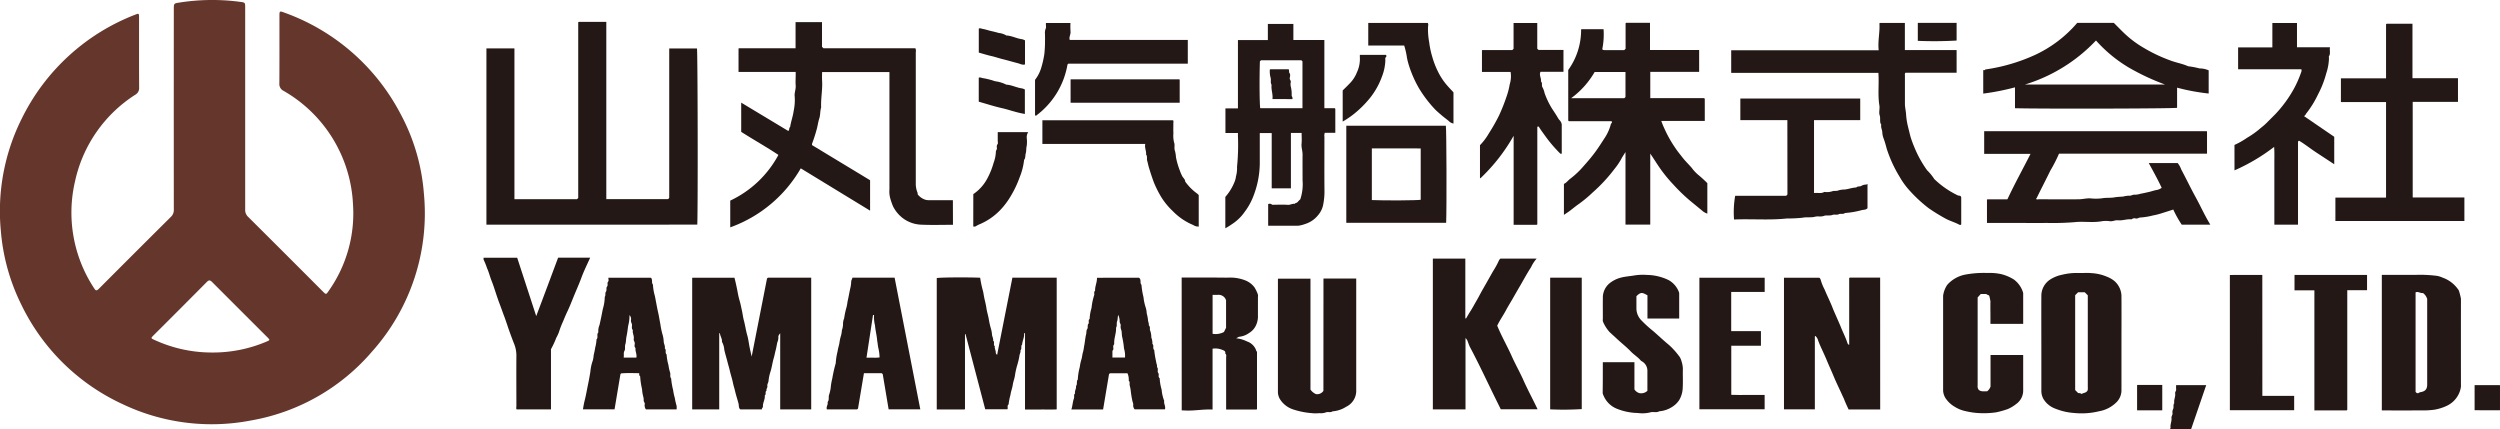 <svg xmlns="http://www.w3.org/2000/svg" viewBox="0 0 220 37.781">
  <defs>
    <style>
      .cls-1 {
        fill: #231815;
      }

      .cls-2 {
        fill: #65372c;
      }
    </style>
  </defs>
  <g id="レイヤー_6" data-name="レイヤー 6">
    <g>
      <g>
        <path class="cls-1" d="M42.805,19.768V4.26H45.27V17.529h5.506l.108-.109V1.969a.189.189,0,0,1,.027-.029.067.067,0,0,1,.034-.014h2.41v15.6h5.437c.034-.049.1-.074.1-.156-.005-.107,0-.213,0-.32V4.263h2.442c.064.333.091,13.951.027,15.505Z"/>
        <path class="cls-1" d="M83.861,19.782c-.96,0-1.907.033-2.851-.013a2.882,2.882,0,0,1-1.437-.481,3,3,0,0,1-.977-1.113,5.693,5.693,0,0,1-.248-.7,2.232,2.232,0,0,1-.078-.808V6.34H72.344c0,.244-.014.5,0,.743.054.793-.12,1.577-.083,2.369-.1.316-.062.659-.164.973-.1.3-.135.607-.215.909-.119.445-.26.879-.42,1.309a.41.41,0,0,0,0,.127l5.106,3.09v2.677l-6.1-3.723a11.743,11.743,0,0,1-6.206,5.193V17.653a9.278,9.278,0,0,0,4.238-4.021c-1.064-.706-2.184-1.334-3.274-2.028V9.032l4.129,2.485c.151-.043.044-.257.176-.338.073-.483.251-.947.313-1.427a4.571,4.571,0,0,0,.091-1.246c-.048-.331.111-.638.086-.969s0-.64,0-.96V6.333h-5.03V4.274c-.005.006,0,0,.013-.013a.075.075,0,0,1,.034-.013h4.972v-2.3h2.326V4.12l.127.128h8.093a.585.585,0,0,1,.033.341q0,5.765,0,11.529a2.065,2.065,0,0,0,.16.855.315.315,0,0,1,0,.119,1.378,1.378,0,0,0,.714.493,1.234,1.234,0,0,0,.3.032c.692,0,1.384,0,2.091,0Z"/>
        <path class="cls-1" d="M141.816,10.668h-3.755a.342.342,0,0,1-.043-.042.065.065,0,0,1-.013-.034V6.159A6.017,6.017,0,0,0,139.138,2.6s0-.008.014-.015a.067.067,0,0,1,.034-.014h1.927A6.523,6.523,0,0,1,141,4.326c.047.083.148.084.259.084.56,0,1.119,0,1.674,0l.119-.119V2.05a.2.2,0,0,1,.028-.03.061.061,0,0,1,.034-.014H145.2V4.4h4.325V6.324h-4.3V8.637h4.737a.422.422,0,0,1,.045.042.059.059,0,0,1,.013.034c0,.638,0,1.277,0,1.929h-3.827a6.678,6.678,0,0,0,.277.677,10.618,10.618,0,0,0,.991,1.751c.183.275.4.53.6.792.25.321.545.6.811.908a3.5,3.5,0,0,0,.553.6,10.677,10.677,0,0,1,.821.748V18.8a1.292,1.292,0,0,1-.49-.291c-.351-.286-.7-.575-1.051-.862a15.652,15.652,0,0,1-1.45-1.405,13.021,13.021,0,0,1-1.015-1.212c-.356-.481-.659-.993-1.017-1.516v6.249h-2.18V13.379c-.16.262-.292.444-.389.644a6.07,6.07,0,0,1-.576.841,13.977,13.977,0,0,1-1.93,2.079,10.956,10.956,0,0,1-1.215,1.01c-.238.165-.469.353-.7.533-.19.149-.392.276-.608.421V16.184c.23-.1.367-.319.565-.461a7.569,7.569,0,0,0,1.2-1.145c.333-.37.658-.751.958-1.155.326-.437.613-.9.909-1.352a4.1,4.1,0,0,0,.5-1.149C141.781,10.841,141.921,10.794,141.816,10.668Zm-3.554-2.029h4.68l.1-.1v-2.2h-2.715A7.457,7.457,0,0,1,138.262,8.639Z"/>
        <path class="cls-1" d="M90.119,29.321c.043.354-.152.662-.171,1-.15.136.01.365-.148.5.041.174-.074.318-.09.486a5.973,5.973,0,0,1-.186.8,6.752,6.752,0,0,0-.2.877c-.03.3-.158.581-.2.879s-.164.581-.2.876a5.026,5.026,0,0,0-.168.853c-.15.11-.045.273-.095.424H86.7l-1.73-6.6c-.013.04.022-.044-.024-.017-.011.007-.027.019-.027.028q0,3.282,0,6.563a.384.384,0,0,1-.027.029.064.064,0,0,1-.034.014H82.434V24.469c.325-.061,2.655-.079,3.82-.029a9.135,9.135,0,0,0,.239,1.138c.051.175.071.372.108.558.063.319.155.633.2.952s.137.614.2.923a7.625,7.625,0,0,0,.2.914,2.168,2.168,0,0,1,.095.516c.012.184.136.34.095.526.173.128-.014.367.153.5-.036.2.093.372.084.564,0,.1.063.137.119.2q.672-3.4,1.344-6.795H92.99V36.028c-.445.021-.906.006-1.366.008s-.931,0-1.423,0V29.323Z"/>
        <path class="cls-1" d="M71.384,36.029H68.658V29.32c-.082.119-.187.216-.159.369a1.108,1.108,0,0,1-.095.442c-.053.232-.085.469-.148.7s-.1.468-.169.692c-.117.395-.16.8-.29,1.2a3.7,3.7,0,0,0-.168.809c-.016.155-.132.276-.1.448.027.131-.123.255-.072.406-.164.095,0,.318-.159.414.046.341-.183.638-.159.974.007.1-.117.141-.092.255H65.158c-.176-.112-.122-.339-.167-.51-.094-.362-.215-.716-.3-1.08-.058-.255-.142-.5-.194-.76-.072-.355-.191-.7-.272-1.052-.056-.249-.136-.5-.2-.753-.089-.363-.206-.721-.286-1.088a1.722,1.722,0,0,0-.208-.711c.03-.278-.162-.5-.181-.775a.447.447,0,0,0-.046.043.073.073,0,0,0-.012.035c0,2.213,0,4.426,0,6.651H60.913V24.438h3.72c.107.417.2.844.281,1.278a7.431,7.431,0,0,0,.188.8c.074.251.119.512.177.764.07.3.1.625.185.929.116.434.172.88.3,1.315.085.3.123.618.181.929.052.283.122.563.2.928l1.351-6.867.078-.078h3.812v11.6Z"/>
        <path class="cls-1" d="M113.6,16.571H111.91V11.712h-1.05V13.79c0,.213,0,.427,0,.64a8.1,8.1,0,0,1-.516,2.709,5.616,5.616,0,0,1-.809,1.5,4,4,0,0,1-1.13,1.092,6.366,6.366,0,0,1-.576.36V17.328a4.512,4.512,0,0,0,.841-1.4,1.766,1.766,0,0,0,.094-.4,2.627,2.627,0,0,0,.094-.846,19.128,19.128,0,0,0,.08-2.729c0-.078,0-.157,0-.248h-1.1V9.538h1.1V3.528h2.633V2.105h2.246V3.521h2.727v6h.907a.307.307,0,0,1,.044.042.065.065,0,0,1,.013.034c0,.692,0,1.384,0,2.09h-.925a.7.7,0,0,0-.034.359c0,1.615-.012,3.23.005,4.844a5.841,5.841,0,0,1-.1,1.046,2,2,0,0,1-.464,1,2.356,2.356,0,0,1-1.192.793,2.318,2.318,0,0,1-.546.133c-.879,0-1.759,0-2.653,0v-1.9a.3.3,0,0,1,.308.022c.086.068.178.031.266.032.387,0,.776-.017,1.161.01.216.015.4-.124.608-.088.057-.1.187-.072.254-.164a2.157,2.157,0,0,1,.23-.235,4.2,4.2,0,0,0,.2-1.669c0-.761-.007-1.521,0-2.282,0-.314-.12-.609-.089-.928s.006-.634.006-.959H113.6Zm.92-11.27h-3.549l-.1.1c-.049,1.53-.031,3.793.03,4.121h3.716V5.4Z"/>
        <path class="cls-1" d="M194.506,19.77h-2.515a10,10,0,0,1-.744-1.33c-.3.1-.6.194-.9.287a6.26,6.26,0,0,1-.9.236,6.024,6.024,0,0,1-1.092.179c-.14,0-.251.118-.408.085a.38.38,0,0,0-.367.074c-.006.006-.026,0-.039,0-.394-.038-.772.13-1.168.084-.231-.027-.446.11-.688.083a2.468,2.468,0,0,0-.718,0c-.815.152-1.64-.013-2.448.087a23.9,23.9,0,0,1-2.451.063c-.827.018-1.654,0-2.481,0h-2.734V17.546c.588-.015,1.195,0,1.8-.008.632-1.353,1.35-2.651,2.036-4h-4.081V11.548h19.583c0-.005.006,0,.013.013a.067.067,0,0,1,.014.034v1.929H181.192a13.183,13.183,0,0,1-.763,1.493c-.394.811-.812,1.611-1.207,2.422a.269.269,0,0,1-.058.059c.075.084.173.04.257.04,1.161,0,2.322.008,3.483,0,.349,0,.692-.1,1.048-.082a4.339,4.339,0,0,0,1.038-.008c.365-.066.733-.016,1.087-.081.259-.047.513-.048.77-.071a2.071,2.071,0,0,1,.527-.076c.17.027.309-.113.488-.085a1.744,1.744,0,0,0,.524-.091c.231-.036.464-.095.7-.147s.429-.127.653-.17a1.055,1.055,0,0,0,.489-.2c-.343-.735-.739-1.445-1.137-2.177h2.545a2,2,0,0,1,.317.569c.436.818.837,1.656,1.284,2.469.305.553.572,1.125.872,1.68C194.223,19.287,194.351,19.5,194.506,19.77Z"/>
        <path class="cls-1" d="M165.457,36.03h-2.782c-.135-.3-.284-.6-.4-.915-.026-.07-.065-.136-.094-.2-.276-.62-.583-1.227-.84-1.853-.193-.468-.41-.924-.6-1.392-.235-.569-.523-1.116-.741-1.694a.791.791,0,0,0-.251-.415.1.1,0,0,0-.024.013.058.058,0,0,0-.018.032v6.416H156.99V24.442h3.1c.087.035.135.173.153.26a4.472,4.472,0,0,0,.328.787c.218.537.485,1.054.694,1.593.112.289.242.568.364.851s.253.565.366.848c.177.447.4.876.555,1.331.029.083.046.2.179.231V24.484a.307.307,0,0,1,.042-.044.059.059,0,0,1,.034-.013h2.648Z"/>
        <path class="cls-1" d="M135.309,36.017H132.07c-.178-.36-.366-.737-.551-1.114-.713-1.453-1.394-2.921-2.156-4.35-.1-.194-.162-.413-.249-.617a1.087,1.087,0,0,0-.149-.19v6.28h-2.874V22.756h2.858V28.01l.061.021c.116-.194.225-.393.348-.583.223-.346.415-.712.622-1.066.174-.3.327-.61.5-.911.31-.539.613-1.081.92-1.621a6.976,6.976,0,0,0,.514-.946c.027-.071.094-.091.108-.149h3.206a3.078,3.078,0,0,0-.5.77c-.289.433-.539.9-.8,1.35-.239.42-.489.835-.725,1.257-.224.4-.477.791-.693,1.2-.24.45-.54.864-.755,1.328.37.912.87,1.769,1.272,2.67.338.756.75,1.476,1.082,2.233C134.48,34.384,134.911,35.176,135.309,36.017Z"/>
        <path class="cls-1" d="M165.325,4.422c-.09-.806.112-1.56.066-2.325a.293.293,0,0,1,.021-.081h2.216v2.39h4.554V6.4h-4.507a.284.284,0,0,0-.042.218c0,.521,0,1.041,0,1.561,0,.321,0,.641,0,.961,0,.3.077.588.1.887a5.973,5.973,0,0,0,.155,1.053c.081.326.158.654.245.979a9.59,9.59,0,0,0,.331.9,9.908,9.908,0,0,0,1.119,2.022,4.336,4.336,0,0,1,.633.774A7.842,7.842,0,0,0,172.3,17.2c.091.039.224-.026.288.156v2.4a.147.147,0,0,1-.168.018c-.4-.217-.852-.335-1.251-.558a16.53,16.53,0,0,1-1.437-.888,12.29,12.29,0,0,1-1.62-1.486,6.746,6.746,0,0,1-.948-1.288,11.383,11.383,0,0,1-1.14-2.49,8.821,8.821,0,0,0-.282-.923,1.62,1.62,0,0,1-.1-.517c-.014-.219-.148-.42-.088-.646-.18-.247-.047-.545-.141-.821s.021-.587-.026-.873c-.158-.947-.016-1.9-.089-2.874H152.346V4.422Z"/>
        <path class="cls-1" d="M182.794,2.015h3.224c.263.263.525.53.792.791a9.133,9.133,0,0,0,1.918,1.451A13.424,13.424,0,0,0,190.937,5.3c.534.212,1.1.294,1.621.531a6.82,6.82,0,0,1,1,.191,1.97,1.97,0,0,1,.805.168V8.23a18.249,18.249,0,0,1-2.779-.516V9.487c-.393.074-11.908.1-14.265.036V7.686a21.249,21.249,0,0,1-2.794.55V6.191c.033-.065.179.037.168-.075a15.905,15.905,0,0,0,4.414-1.294A10.943,10.943,0,0,0,182.794,2.015Zm7.726,5.422a20.535,20.535,0,0,1-3.2-1.5,12.255,12.255,0,0,1-2.873-2.374A14.374,14.374,0,0,1,178.2,7.437Z"/>
        <path class="cls-1" d="M205.515,19.448V17.39h4.457V8.98H206V6.894h3.972V2.145a.463.463,0,0,1,.041-.045.067.067,0,0,1,.034-.014h2.25V6.88h4.005V8.966h-3.984v8.411h4.548v2.071Z"/>
        <path class="cls-1" d="M186.689,30.211q0,2.06,0,4.121a1.486,1.486,0,0,1-.434,1.061,2.867,2.867,0,0,1-1.55.8,6.391,6.391,0,0,1-2.172.15,5.389,5.389,0,0,1-.9-.136,5.941,5.941,0,0,1-.846-.278,2.018,2.018,0,0,1-.979-.847,1.456,1.456,0,0,1-.169-.69c0-1.161,0-2.321,0-3.482,0-1.627-.009-3.254,0-4.881a1.7,1.7,0,0,1,.8-1.446,3.057,3.057,0,0,1,1-.4,5.381,5.381,0,0,1,1.5-.158c.36.009.723-.027,1.08.009a4.03,4.03,0,0,1,1.387.315,2.514,2.514,0,0,1,.615.342,1.8,1.8,0,0,1,.667,1.319C186.7,27.41,186.689,28.81,186.689,30.211Zm-3.026,4.216c.091-.095.063-.267.063-.433q0-3.819,0-7.638v-.368l-.268-.268h-.585l-.258.258v8.347l.264.265a.56.56,0,0,1,.325.085C183.315,34.553,183.5,34.61,183.663,34.427Z"/>
        <path class="cls-1" d="M209.6,36.117V24.186h.394c1.027,0,2.055.014,3.081-.006a12.966,12.966,0,0,1,1.367.093,2.06,2.06,0,0,1,.494.154,2.8,2.8,0,0,1,1.443,1.138,5.965,5.965,0,0,1,.185.725q-.007,3.861,0,7.723a2.068,2.068,0,0,1-.293.839,2.194,2.194,0,0,1-.958.862,4.23,4.23,0,0,1-1.1.342,7.722,7.722,0,0,1-1.25.057C211.845,36.126,210.738,36.117,209.6,36.117Zm2.971-10.389v8.758c.087.109.178.154.285.086a.336.336,0,0,1,.137-.059c.435-.072.6-.265.6-.685V26.309a1.026,1.026,0,0,0-.368-.522C213,25.826,212.805,25.623,212.567,25.728Z"/>
        <path class="cls-1" d="M116.465,24.513h2.883v.4q0,4.7,0,9.406a1.557,1.557,0,0,1-.89,1.478,2.542,2.542,0,0,1-1.194.4c-.186.141-.427.009-.6.1a1.335,1.335,0,0,1-.576.06,2.731,2.731,0,0,1-.639,0,6.848,6.848,0,0,1-1.627-.32,2.16,2.16,0,0,1-1.179-.9,1.274,1.274,0,0,1-.186-.6q0-4.983,0-9.967c0-.011.01-.022.021-.045h2.843v9.757a1.153,1.153,0,0,0,.487.4.661.661,0,0,0,.652-.285Z"/>
        <path class="cls-1" d="M196.633,12.755a6.932,6.932,0,0,0,1.115-.633,7.706,7.706,0,0,0,.993-.685c.226-.2.471-.373.683-.586.273-.274.55-.544.82-.821a10.9,10.9,0,0,0,1.58-2.147,9.554,9.554,0,0,0,.689-1.556.317.317,0,0,0,.006-.233h-5.565V4.169h3.014V2.025h2.167V4.161h2.905c-.056.281.067.544-.09.79-.025.038-.006.1,0,.158a4.587,4.587,0,0,1-.239,1.342,8.593,8.593,0,0,1-.727,1.86,8.524,8.524,0,0,1-1,1.631c-.071.082-.1.206-.232.276l2.661,1.819v2.417l-1.594-1.045c-.512-.337-.992-.727-1.507-1.029-.052.044-.064.051-.072.061a.062.062,0,0,0-.015.033v7.294h-2.082V15.675c0-.453,0-.907,0-1.361s.019-.894-.019-1.388a16.833,16.833,0,0,1-3.489,2.067Z"/>
        <path class="cls-1" d="M133.2,11.949a15.928,15.928,0,0,1-2.914,3.731c-.012-.044.018.03-.026,0a.044.044,0,0,1-.022-.03c0-.959,0-1.919,0-2.874a5.219,5.219,0,0,0,.785-1.044,15.818,15.818,0,0,0,.9-1.585,16.1,16.1,0,0,0,.642-1.615,6.369,6.369,0,0,0,.291-1.116,2.368,2.368,0,0,0,.077-1.085h-2.521v-1.9c-.006,0,0,0,.014-.012a.065.065,0,0,1,.034-.013h2.62l.114-.114V2.022h2.085V4.284l.112.112h2.194V6.321h-2.021c-.148.3.095.565.039.847.172.142.017.369.151.541a1.9,1.9,0,0,1,.17.486,7.255,7.255,0,0,0,.6,1.275c.2.318.417.623.6.95.088.156.269.243.31.541v2.551c-.085.054-.129,0-.176-.042a11.981,11.981,0,0,1-1.281-1.508c-.192-.267-.391-.528-.56-.811-.009-.014-.047-.012-.071-.017a.133.133,0,0,0-.035.013c-.01.007-.027.018-.027.028q0,4.281,0,8.563a.174.174,0,0,1-.025.029.067.067,0,0,1-.034.014H133.2Z"/>
        <path class="cls-1" d="M103.986,24.426h3.09c.4,0,.8.015,1.2,0a3.622,3.622,0,0,1,1.336.258,1.863,1.863,0,0,1,.786.609,3.063,3.063,0,0,1,.3.638.5.5,0,0,1,0,.2c0,.6,0,1.2,0,1.8a1.829,1.829,0,0,1-.185.724,1.5,1.5,0,0,1-.572.634,1.813,1.813,0,0,1-.854.342c-.126.008-.2.105-.315.137a2.692,2.692,0,0,1,.961.278,1.277,1.277,0,0,1,.794.747.278.278,0,0,0,.089.162v5.044a.137.137,0,0,1-.026.028.061.061,0,0,1-.034.014H107.9v-.4q0-2.082,0-4.162c0-.125.055-.268-.078-.367.048-.261-.18-.279-.326-.35a1.593,1.593,0,0,0-.79-.077V36.04c-.856-.044-1.677.14-2.507.078-.065-.005-.13,0-.208,0Zm2.722,1.522v3.426a1.578,1.578,0,0,0,1-.158l.186-.371V26.422a.69.69,0,0,0-.739-.474C107.008,25.945,106.864,25.948,106.708,25.948Z"/>
        <path class="cls-1" d="M178.041,28.5h-2.882v-.62c0-.453-.011-.907,0-1.36a4.071,4.071,0,0,0-.094-.447c-.009-.122-.194-.107-.269-.2h-.488l-.275.3c0,2.562,0,5.15,0,7.738a.52.52,0,0,0,.1.4c.212.18.479.112.734.125a.88.88,0,0,0,.3-.421V31.241h2.873v.55c0,.867,0,1.734,0,2.6a1.439,1.439,0,0,1-.6,1.149,3.275,3.275,0,0,1-.766.462,8.265,8.265,0,0,1-1.006.282,7.537,7.537,0,0,1-1.289.076,6.374,6.374,0,0,1-1.412-.181,2.851,2.851,0,0,1-.956-.386,2.375,2.375,0,0,1-.7-.612,1.356,1.356,0,0,1-.317-.827V26.031a2.236,2.236,0,0,1,.366-.968,2.85,2.85,0,0,1,1.515-.885,8.941,8.941,0,0,1,2.017-.157,4.789,4.789,0,0,1,1.205.1,3.838,3.838,0,0,1,1.123.475,2.224,2.224,0,0,1,.808,1.146.4.4,0,0,1,.012.155C178.042,26.758,178.041,27.623,178.041,28.5Z"/>
        <path class="cls-1" d="M141.048,31.873h2.782v2.392a.772.772,0,0,0,.431.328.788.788,0,0,0,.71-.2c0-.572,0-1.157,0-1.742a.953.953,0,0,0-.482-.855.326.326,0,0,1-.093-.061c-.263-.315-.621-.525-.9-.819-.354-.372-.762-.687-1.137-1.036-.238-.221-.482-.44-.721-.662a3.363,3.363,0,0,1-.565-.886.521.521,0,0,1-.022-.271c0-.614-.008-1.227,0-1.841a1.63,1.63,0,0,1,.6-1.3,2.688,2.688,0,0,1,1.031-.5c.361-.09.73-.114,1.092-.173a4.756,4.756,0,0,1,1.17-.053,4.486,4.486,0,0,1,1.923.469,2.031,2.031,0,0,1,.889,1.07.609.609,0,0,1,.013.154c0,.705,0,1.41,0,2.141h-2.793V25.984c-.391-.2-.55-.353-.971.084,0,.362,0,.734,0,1.106a1.5,1.5,0,0,0,.412.99,10.765,10.765,0,0,0,1.078.982c.472.411.926.845,1.409,1.239a6.949,6.949,0,0,1,.84.932,1.247,1.247,0,0,1,.236.5,2.209,2.209,0,0,1,.113.677c-.017.533.019,1.069-.013,1.6a2.241,2.241,0,0,1-.31,1.111,2,2,0,0,1-.6.589,2.446,2.446,0,0,1-1.155.4c-.244.146-.523.017-.765.089a2.917,2.917,0,0,1-1.129.06,5.126,5.126,0,0,1-1.875-.39,2.111,2.111,0,0,1-1.129-1.132.638.638,0,0,1-.082-.248C141.05,33.684,141.048,32.792,141.048,31.873Z"/>
        <path class="cls-1" d="M78.2,36.023l-.519-3.094-.085-.085h-1.57l-.521,3.111-.087.074H72.77c-.1-.231.129-.425.055-.645.169-.19.058-.439.141-.661a3.155,3.155,0,0,0,.147-.7,4.775,4.775,0,0,1,.127-.711,12.414,12.414,0,0,1,.306-1.352,5.381,5.381,0,0,1,.165-1.053c.026-.234.108-.462.153-.7a4.219,4.219,0,0,1,.151-.7,2.282,2.282,0,0,0,.071-.445,1.573,1.573,0,0,0,.1-.523,1.265,1.265,0,0,1,.1-.525,6.8,6.8,0,0,1,.212-.99,4.616,4.616,0,0,0,.085-.483c.091-.377.149-.762.235-1.142a2.83,2.83,0,0,0,.087-.6c0-.141.087-.235.111-.367h3.709q1.128,5.785,2.261,11.587Zm-1.287-8.3-.088-.005-.573,3.756c.224,0,.409,0,.594,0a2.819,2.819,0,0,0,.555-.021,3.724,3.724,0,0,0-.081-.712,3.486,3.486,0,0,1-.087-.522c-.037-.171-.049-.352-.072-.526-.047-.353-.134-.7-.16-1.051A3.087,3.087,0,0,1,76.916,27.722Z"/>
        <path class="cls-1" d="M100.229,24.44c.246.176.048.452.221.622a6.531,6.531,0,0,0,.178,1.091,4.18,4.18,0,0,0,.208.949,2.172,2.172,0,0,1,.076.484,3.267,3.267,0,0,1,.107.524c0,.173.1.341.077.525.172.128.036.336.138.506a1.834,1.834,0,0,1,.082.56,1.342,1.342,0,0,1,.095.564c.172.143-.013.392.16.534a8.289,8.289,0,0,0,.166,1.013c.009.162.112.315.074.488.16.147,0,.373.111.512s-.049.353.13.469a4.182,4.182,0,0,0,.173,1.011,3.417,3.417,0,0,0,.226.984c-.054.25.142.473.067.743H99.844a.542.542,0,0,1-.115-.44.786.786,0,0,0-.058-.214,8.225,8.225,0,0,1-.174-1.047,3.334,3.334,0,0,0-.085-.407c-.028-.135.047-.291-.083-.406a1.351,1.351,0,0,0-.112-.657H97.673l-.08.083-.52,3.1H94.281c.109-.32.109-.657.226-.971.053-.143-.045-.318.1-.44-.058-.226.127-.422.08-.647.149-.164.008-.41.16-.574a5,5,0,0,1,.172-1.092,4.147,4.147,0,0,1,.15-.695c.066-.215.069-.442.145-.659a4.537,4.537,0,0,0,.087-.484c.076-.346.089-.707.178-1.049.039-.152.008-.339.082-.441.116-.157,0-.337.115-.477.1-.122-.052-.32.112-.433a3.81,3.81,0,0,1,.168-.972,5.289,5.289,0,0,1,.226-1.105c.056-.123-.059-.293.086-.405-.018-.388.179-.743.166-1.143ZM99,31.465a2.173,2.173,0,0,0-.088-.8,7.206,7.206,0,0,0-.15-.971c-.059-.218-.029-.441-.086-.645a.755.755,0,0,1-.059-.368c.038-.16-.106-.265-.085-.408a1.34,1.34,0,0,0-.128-.557c-.061.186-.027.376-.1.565-.066.168.023.385-.093.561.032.467-.181.905-.161,1.371,0,.037,0,.089-.019.11-.161.154.049.4-.138.543v.595Z"/>
        <path class="cls-1" d="M51.3,36.023c.044-.284.094-.557.161-.819.118-.461.193-.931.291-1.4.076-.355.14-.724.2-1.087a3.882,3.882,0,0,1,.213-.987,2.281,2.281,0,0,0,.075-.446c.046-.234.109-.467.14-.705a3.386,3.386,0,0,0,.114-.713c.174-.173-.018-.442.16-.614a1.32,1.32,0,0,1,.1-.643c.11-.463.2-.931.289-1.395a3.982,3.982,0,0,0,.176-1.091c.1-.135.018-.337.093-.437.119-.157-.006-.338.116-.478.1-.12-.036-.3.1-.441.053-.053.008-.2.008-.328h3.735c.19.141.029.429.189.606a4.271,4.271,0,0,0,.172,1.012c.1.49.177.986.291,1.474.077.328.122.675.192,1.007a6.611,6.611,0,0,0,.213.989,2.591,2.591,0,0,1,.08.563c.023.191.141.366.093.566.171.143-.013.392.16.534a4.342,4.342,0,0,0,.162.933,3.993,3.993,0,0,0,.145.66c.059.164-.041.365.093.521a6.025,6.025,0,0,0,.172,1.013,4.868,4.868,0,0,0,.149.7,5.3,5.3,0,0,0,.149.659.984.984,0,0,1,.007.353H56.841a.607.607,0,0,1-.108-.438c.044-.145-.1-.229-.089-.368a1.027,1.027,0,0,0-.043-.337,3.222,3.222,0,0,1-.1-.637,6.493,6.493,0,0,1-.166-1.133c-.095-.059-.083-.155-.084-.274-.526-.006-1.051-.03-1.577.015-.031,0-.057.053-.076.072l-.518,3.094Zm4.094-8.3a3.426,3.426,0,0,1-.118.959c-.042.309-.077.626-.145.934-.05.227-.032.473-.1.68s.017.41-.072.565c-.12.211-.026.4-.08.606H56c.067-.292-.117-.558-.073-.84-.135-.116-.071-.273-.067-.408s-.12-.254-.09-.407c.05-.26-.135-.5-.077-.765-.13-.13-.076-.295-.077-.446s-.132-.28-.085-.447A.511.511,0,0,0,55.389,27.722Z"/>
        <path class="cls-1" d="M157.288,10.571H153.15V8.67H163.7v1.9h-4.066v6.419c.3-.048.6.069.883-.087.041-.022.105,0,.158,0a1.511,1.511,0,0,0,.571-.071c.159-.065.345.007.53-.074a1.974,1.974,0,0,1,.563-.08c.343-.038.667-.171,1.012-.176.12-.146.313-.052.461-.15a.784.784,0,0,1,.435-.107c.029,0,.034-.072.094-.037v2.112c-.135.16-.348.133-.522.176a7.518,7.518,0,0,1-1.46.249c-.165.142-.385.022-.554.11s-.373-.007-.538.057c-.256.1-.533,0-.765.088-.265.1-.524.006-.771.071-.362.1-.737.012-1.086.088a12.658,12.658,0,0,1-1.411.069c-1.535.166-3.075.024-4.639.09a8.5,8.5,0,0,1,.1-2.088h4.487l.112-.113Z"/>
        <path class="cls-1" d="M49.115,22.674h2.82c-.266.6-.554,1.17-.772,1.766-.212.58-.471,1.14-.7,1.71-.171.42-.337.847-.534,1.259-.138.289-.261.586-.382.882a7.61,7.61,0,0,0-.35.9,3.229,3.229,0,0,1-.246.536,7.233,7.233,0,0,1-.465,1v5.3H45.465c-.061-.079-.023-.189-.023-.29,0-1.454-.011-2.908,0-4.361a2.751,2.751,0,0,0-.173-1.052q-.246-.62-.468-1.246c-.145-.407-.272-.825-.425-1.226-.127-.332-.244-.673-.37-1.006s-.239-.65-.346-.979c-.127-.386-.251-.778-.4-1.153s-.238-.758-.4-1.114a6.18,6.18,0,0,0-.29-.722c-.029-.047-.013-.122-.018-.2h2.96l1.675,5.139C47.863,26.038,48.49,24.348,49.115,22.674Z"/>
        <path class="cls-1" d="M118.474,19.609V11.067h8.762c.057.33.08,7.3.025,8.542Zm2.248-6.547v4.544c1.19.051,3.977.032,4.3-.025V13.062Z"/>
        <path class="cls-1" d="M152.346,25.693v3.448h2.617v1.286h-2.61v4.317c.471.026.959.008,1.446.011s.984,0,1.489,0v1.262h-5.742V24.443h5.746v1.25Z"/>
        <path class="cls-1" d="M91.73,12.669V10.585h11.5c.061.086.021.195.024.3.006.28-.013.562.006.84a2.457,2.457,0,0,0,.06.815c.092.232-.023.506.084.765a2.841,2.841,0,0,1,.081.525,6.539,6.539,0,0,0,.342,1.182,3.494,3.494,0,0,0,.221.51c.087.147.246.262.249.456a4.579,4.579,0,0,0,1.038,1.046.881.881,0,0,1,.153.149v2.765A.809.809,0,0,1,105,19.8a5.36,5.36,0,0,1-1.783-1.21,6.307,6.307,0,0,1-.994-1.194,9.216,9.216,0,0,1-.686-1.356c-.162-.429-.3-.865-.433-1.3-.058-.187-.088-.39-.148-.581s.037-.391-.1-.557c.035-.314-.152-.606-.07-.936Z"/>
        <path class="cls-1" d="M201.917,24.193H208.3v1.343H206.56V36.063a.4.4,0,0,1-.04.041.073.073,0,0,1-.034.012h-2.82V25.549h-1.749Z"/>
        <path class="cls-1" d="M199.087,34.835h2.8V36.1h-5.659v-11.9c.46-.014.934-.005,1.408-.007s.957,0,1.448,0Z"/>
        <path class="cls-1" d="M104.526,3.514V5.6H94.016l-.076.076a7.081,7.081,0,0,1-2.78,4.513.34.34,0,0,1-.056-.033c-.009-.008-.021-.02-.021-.03,0-1.04,0-2.08,0-3.1a3.253,3.253,0,0,0,.55-1.076A8.847,8.847,0,0,0,91.9,4.776a10.334,10.334,0,0,0,.061-1.251c.011-.173-.007-.347,0-.52a1,1,0,0,1,.049-.46c.082-.152.008-.337.037-.522h2.154a6.361,6.361,0,0,0,.006.757c.031.251-.159.471-.068.734Z"/>
        <path class="cls-1" d="M136.415,24.434h2.779V36a25.046,25.046,0,0,1-2.779.022Z"/>
        <path class="cls-1" d="M123.569,4.006h-3.162V2.017h5.24a.415.415,0,0,1,.022.295,6.1,6.1,0,0,0,.1,1.405A7.752,7.752,0,0,0,126.039,5a7.615,7.615,0,0,0,.524,1.344,5.7,5.7,0,0,0,.7,1.075c.2.239.419.465.642.706v2.747a.763.763,0,0,1-.43-.239c-.19-.155-.392-.3-.579-.46-.207-.178-.418-.35-.609-.546a10.716,10.716,0,0,1-1.431-1.884,10.033,10.033,0,0,1-.818-1.823,6.543,6.543,0,0,1-.224-.831A6.744,6.744,0,0,0,123.569,4.006Z"/>
        <path class="cls-1" d="M85.651,17.082a3.816,3.816,0,0,0,1.269-1.445,6.573,6.573,0,0,0,.517-1.307,3.124,3.124,0,0,0,.2-.958c-.01-.136.122-.223.089-.369a.392.392,0,0,1,.067-.331c.044-.062.008-.181.008-.275v-.768H90.48a.838.838,0,0,0-.119.577,2.766,2.766,0,0,1-.011.638c-.054.219-.024.445-.083.646s-.006.412-.146.579a5.741,5.741,0,0,1-.4,1.556,9.113,9.113,0,0,1-.761,1.607,6.657,6.657,0,0,1-.939,1.253,5.468,5.468,0,0,1-1.74,1.218,2.4,2.4,0,0,0-.4.2c-.079.055-.145.034-.234.028Z"/>
        <path class="cls-1" d="M94.212,9.039V6.984h9.573c-.006,0,.006,0,.013.012a.065.065,0,0,1,.015.034V9.039Z"/>
        <path class="cls-1" d="M118.157,10.7V7.96c.2-.2.41-.4.613-.614a2.864,2.864,0,0,0,.636-.975,2.762,2.762,0,0,0,.263-1.29,2.385,2.385,0,0,1,0-.255h2.3c.038.061.043.154.009.183-.1.089-.075.2-.066.295a4.331,4.331,0,0,1-.3,1.436,6.619,6.619,0,0,1-1.006,1.823,9.2,9.2,0,0,1-1.144,1.2A7.884,7.884,0,0,1,118.157,10.7Z"/>
        <path class="cls-1" d="M90.188,10.027c-.709-.109-1.363-.363-2.04-.516s-1.337-.37-2.018-.563V6.84c.126-.064.249.027.377.037a6.467,6.467,0,0,1,1.054.271,3.049,3.049,0,0,1,.992.3c.481.025.908.274,1.382.329a1.114,1.114,0,0,1,.253.1Z"/>
        <path class="cls-1" d="M90.2,3.553V5.67c-.235.072-.438-.061-.65-.114-.433-.108-.86-.239-1.294-.345-.338-.082-.665-.2-1-.275-.375-.084-.741-.2-1.123-.309V2.515c.13-.062.25.017.384.038.237.038.458.124.69.175s.463.11.688.174a1.6,1.6,0,0,1,.665.221c.482.022.909.272,1.384.327A1.2,1.2,0,0,1,90.2,3.553Z"/>
        <path class="cls-1" d="M194.148,33.889l-1.335,3.892h-1.861c-.022-.065.069-.072.06-.122-.054-.3.117-.587.079-.887-.019-.148.109-.254.09-.408a.611.611,0,0,1,.057-.374c.074-.145-.024-.357.1-.518-.062-.291.123-.561.076-.847-.024-.142.108-.23.087-.368a2.636,2.636,0,0,1,0-.368Z"/>
        <path class="cls-1" d="M168.767,2.012h3.415V3.568a33.991,33.991,0,0,1-3.415.026Z"/>
        <path class="cls-1" d="M190.279,36.11h-2.215V33.9a.089.089,0,0,1,.014-.014.075.075,0,0,1,.034-.013h2.167Z"/>
        <path class="cls-1" d="M217.765,36.1V33.889h2.208c-.006-.005,0,0,.013.012a.065.065,0,0,1,.013.034c0,.718,0,1.436,0,2.168Z"/>
        <path class="cls-1" d="M111.975,8.718c.06-.431-.132-.832-.074-1.252-.13-.2-.023-.444-.092-.642a2.026,2.026,0,0,1-.067-.61c0-.036-.021-.081.043-.117H113.4c.075.108-.007.245.094.367.065.079.035.261.006.388-.033.146.111.229.09.368a.881.881,0,0,0,0,.4,2.562,2.562,0,0,1,.075.768c0,.109.128.2.058.334Z"/>
      </g>
      <path class="cls-2" d="M21.576,9.579q0,4.435,0,8.869a.816.816,0,0,0,.262.637q3.29,3.273,6.565,6.558c.294.293.293.292.536-.065a11.813,11.813,0,0,0,2.124-7.606A12.161,12.161,0,0,0,24.963,8a.661.661,0,0,1-.38-.644c.014-1.989.007-3.978.008-5.966,0-.416.021-.433.4-.291A18.63,18.63,0,0,1,35.221,9.971,17.579,17.579,0,0,1,37.3,17a18.245,18.245,0,0,1-4.557,13.934,18.107,18.107,0,0,1-10.617,6.06,18.236,18.236,0,0,1-11.3-1.412A18.49,18.49,0,0,1,1.877,26.81a17.84,17.84,0,0,1-1.8-6.464,18.2,18.2,0,0,1,1.87-9.975A18.581,18.581,0,0,1,11.876,1.3c.35-.141.361-.131.362.26,0,2.051-.007,4.1.007,6.154a.671.671,0,0,1-.355.632,12.076,12.076,0,0,0-5.285,7.6,12.1,12.1,0,0,0,1.683,9.429c.142.224.226.224.41.039q3.163-3.174,6.343-6.332a.82.82,0,0,0,.255-.64q-.009-8.822,0-17.642c0-.488,0-.5.478-.572A18.563,18.563,0,0,1,21.142.164c.434.056.434.067.434.515ZM18.714,31.021a12.025,12.025,0,0,0,4.723-.953c.337-.141.339-.142.075-.406q-2.423-2.418-4.841-4.838c-.182-.183-.288-.2-.476-.006q-2.331,2.352-4.679,4.688c-.251.252-.251.259.091.414A12.077,12.077,0,0,0,18.714,31.021Z"/>
    </g>
  </g>
</svg>
